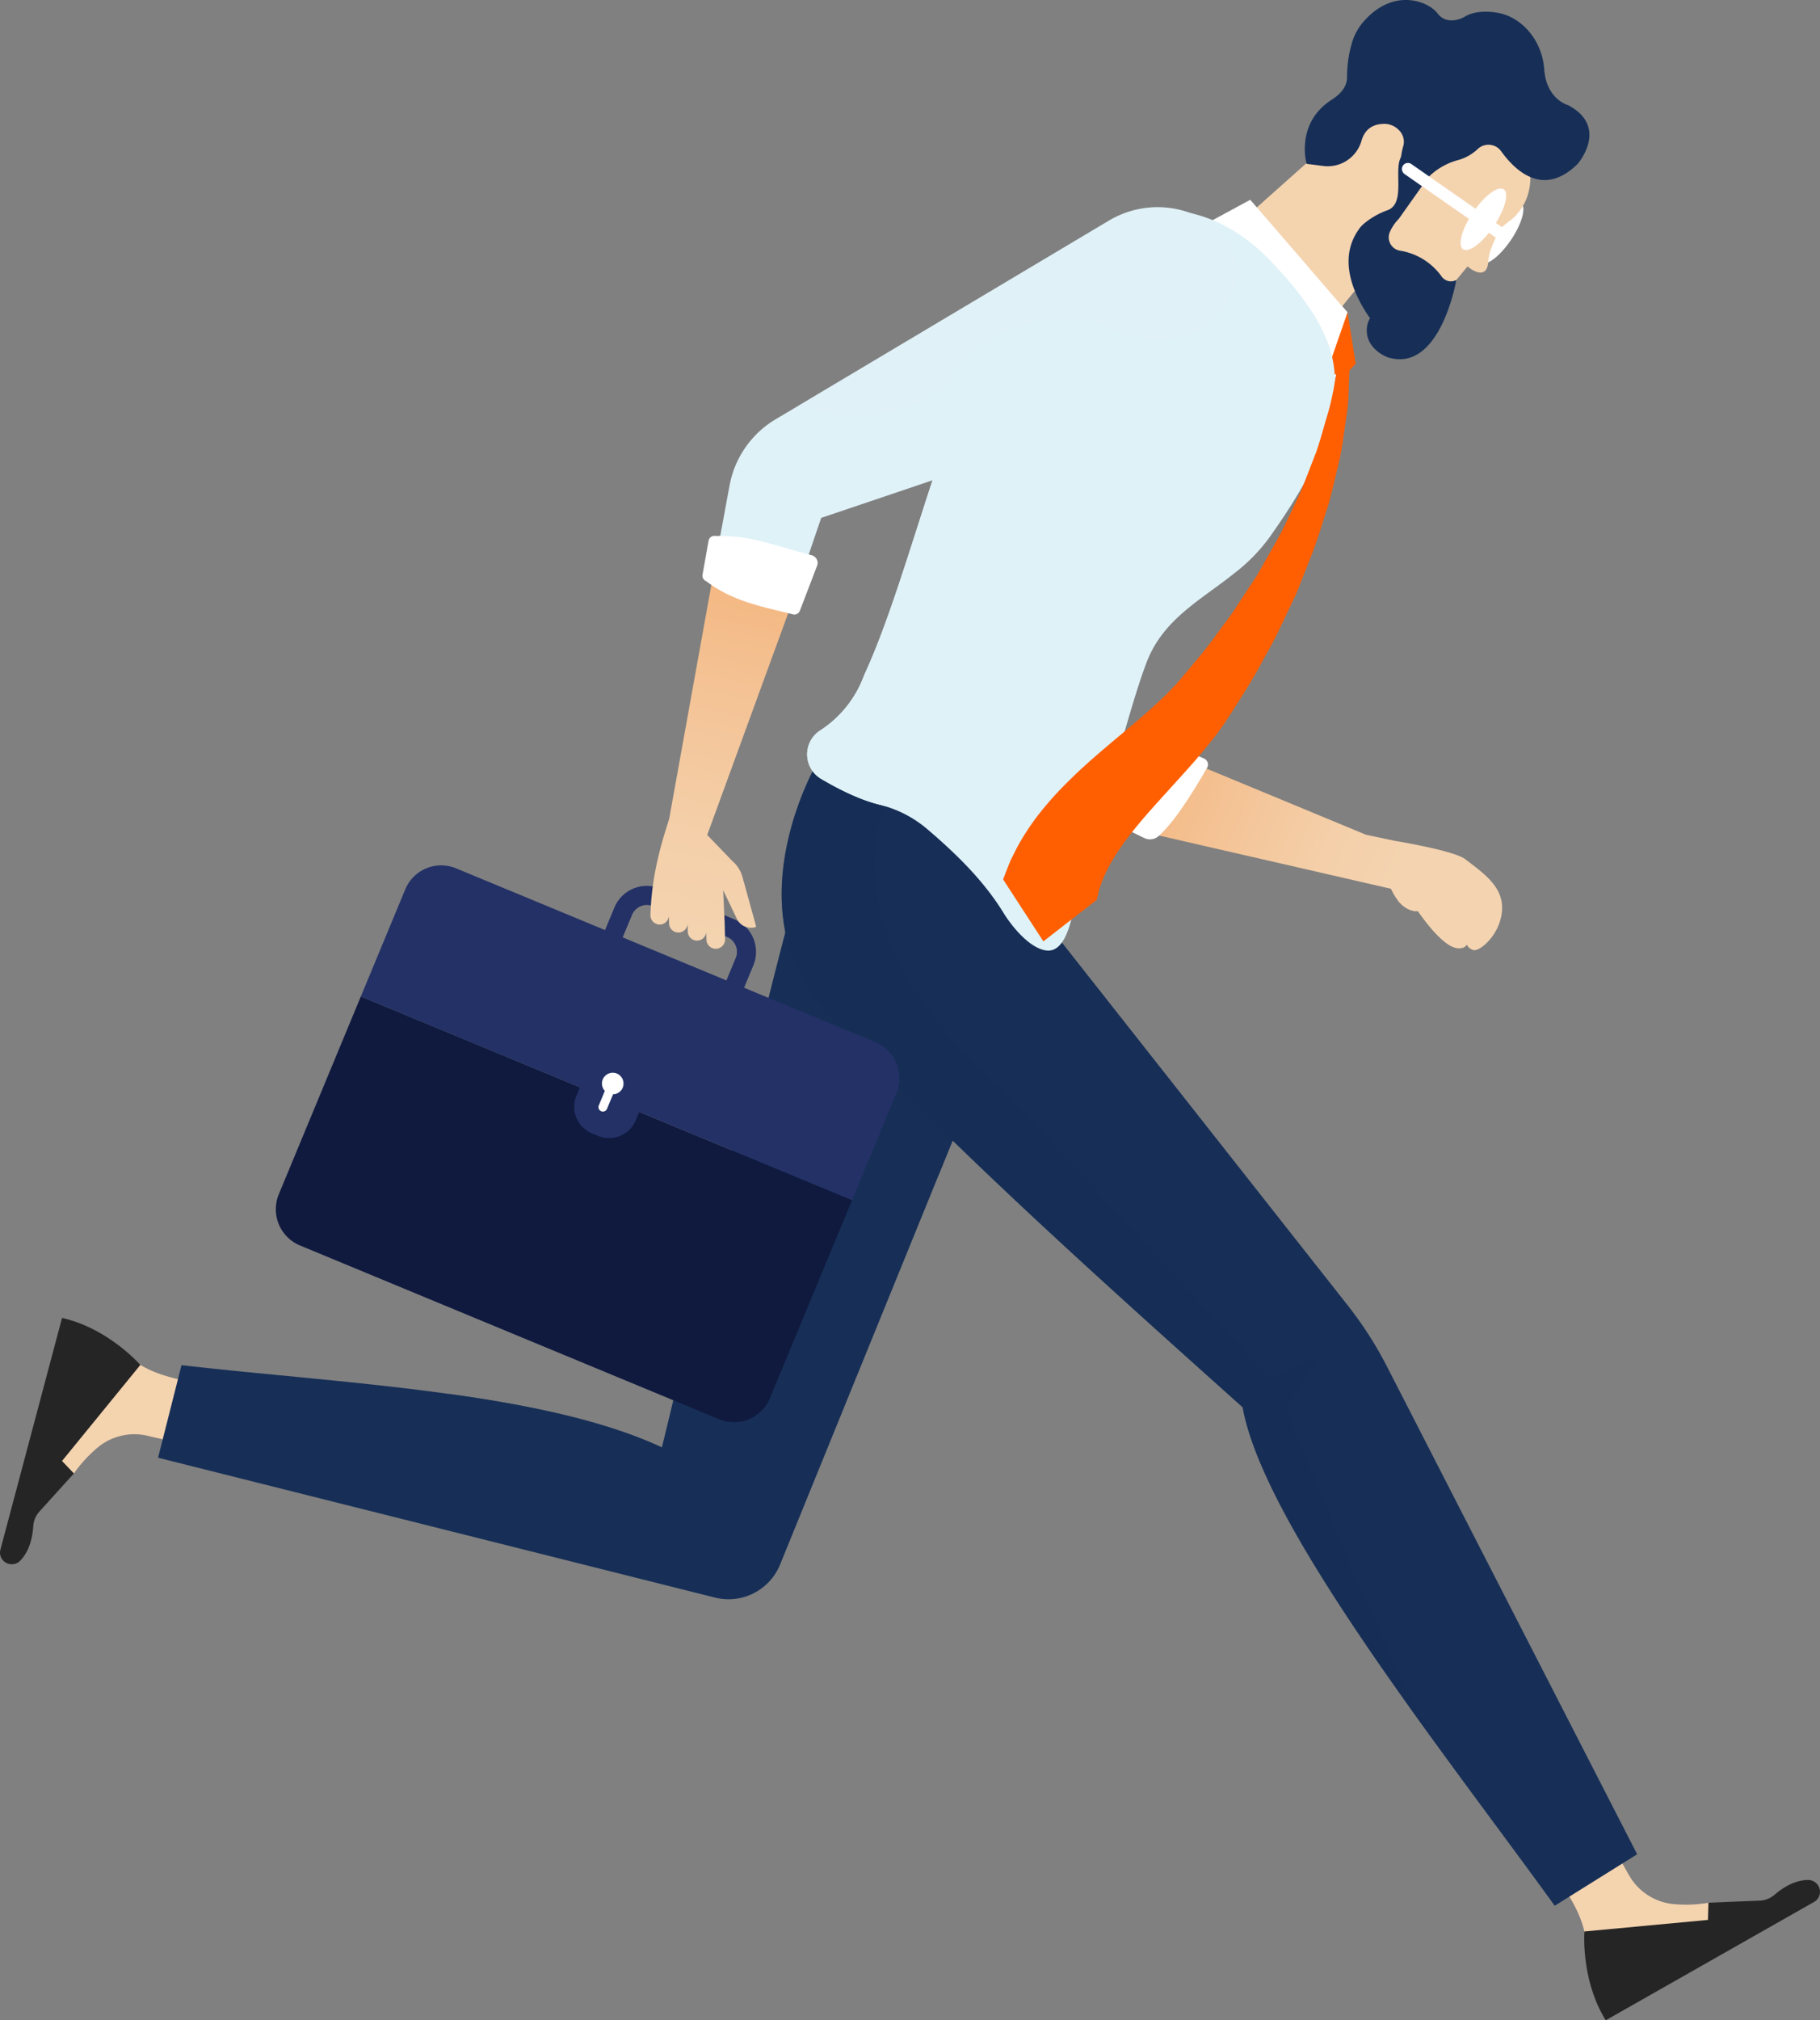 <?xml version="1.0" encoding="UTF-8"?> <svg xmlns="http://www.w3.org/2000/svg" xmlns:xlink="http://www.w3.org/1999/xlink" viewBox="0 0 711.92 789.78"><rect x="0" y="0" width="711.92" height="789.78" fill="#808080" stroke="none"/> <defs> <style>.cls-1{isolation:isolate;}.cls-19,.cls-2{fill:#f4d3af;}.cls-3{fill:#252525;}.cls-4,.cls-5,.cls-6{fill:#172f57;}.cls-5{opacity:0.7;}.cls-15,.cls-16,.cls-19,.cls-5,.cls-6{mix-blend-mode:multiply;}.cls-6{opacity:0.5;}.cls-7{fill:#fff;}.cls-8{fill:#ff5f00;}.cls-9{fill:url(#linear-gradient);}.cls-10,.cls-16,.cls-18{fill:#dff2f8;}.cls-11{fill:url(#linear-gradient-2);}.cls-12{fill:url(#linear-gradient-3);}.cls-13,.cls-15{fill:#233166;}.cls-14{fill:#101a3f;}.cls-17{fill:url(#linear-gradient-4);}.cls-18{opacity:0.3;mix-blend-mode:screen;}</style> <linearGradient id="linear-gradient" x1="-2069.78" y1="-209.29" x2="-1860.13" y2="-209.29" gradientTransform="translate(2181.91 1253.43) rotate(22.51)" gradientUnits="userSpaceOnUse"> <stop offset="0" stop-color="#f68832"></stop> <stop offset="0.1" stop-color="#f69344"></stop> <stop offset="0.39" stop-color="#f5ae72"></stop> <stop offset="0.65" stop-color="#f4c294"></stop> <stop offset="0.86" stop-color="#f4cfa9"></stop> <stop offset="1" stop-color="#f4d3b0"></stop> </linearGradient> <linearGradient id="linear-gradient-2" x1="-2069.78" y1="-207.06" x2="-1860.13" y2="-207.06" xlink:href="#linear-gradient"></linearGradient> <linearGradient id="linear-gradient-3" x1="-1199.26" y1="-113.91" x2="-989.62" y2="-113.91" gradientTransform="translate(1455.16 697.23) rotate(14.44)" xlink:href="#linear-gradient"></linearGradient> <linearGradient id="linear-gradient-4" x1="-2156.29" y1="-368.2" x2="-2104.12" y2="-87.96" xlink:href="#linear-gradient"></linearGradient> </defs> <title>Buduveren 3 Steps</title> <g class="cls-1"> <g id="Layer_1" data-name="Layer 1"> <path class="cls-2" d="M129.75,577.57,58.43,561.46a22.46,22.46,0,0,0-19.86,4.11A52.23,52.23,0,0,0,28.92,576l-12.11,1.5,3.2-12s6.57-49.1,34.9-31.93c8.29,5,17,5.65,20,7.14l58.68,11.06Z"></path> <path class="cls-3" d="M54.89,533.59s-12.38-14.26-30.62-18.39L.15,605.84a4.49,4.49,0,0,0,2.2,5.07,4.62,4.62,0,0,0,5.53-.77c2.53-2.59,4.68-6.79,5.14-13.6a9.36,9.36,0,0,1,2.41-5.66L28.91,576l-4.65-4.87Z"></path> <path class="cls-4" d="M384.72,416.16,377,435.21l-9.65,23.68-62.2,152.71a21.77,21.77,0,0,1-25.47,12.93L61.83,569.86,71,533.67c32.66,3.77,69.8,6.4,104.54,11.24,31.44,4.35,60.93,10.5,83.38,20.94,19.58-79.92,30.7-135.82,53.33-220.54Z"></path> <path class="cls-5" d="M377,435.21l-9.65,23.68c-9.28-7.05-34.54-21.09-60.46,10L270.94,571l7.24,17.85-17.86-12.76a896.4,896.4,0,0,0-84.73-31.21c31.44,4.35,60.93,10.5,83.38,20.94,19.58-79.92,30.7-135.82,53.33-220.54Z"></path> <path class="cls-2" d="M596.72,661.51,637.18,733A22.46,22.46,0,0,0,654,744.28a52.23,52.23,0,0,0,14.23-.44l9.56,7.59L667,757.56s-39.63,29.73-47.24-2.52c-2.23-9.44-7.86-16.06-8.92-19.26l-33.24-49.61Z"></path> <path class="cls-3" d="M619.77,755.05s-1.5,18.83,8.34,34.73l81.57-46.32a4.49,4.49,0,0,0,2.07-5.12,4.62,4.62,0,0,0-4.43-3.41c-3.62,0-8.12,1.42-13.3,5.87A9.36,9.36,0,0,1,688.3,743l-20,.81-.21,6.73Z"></path> <path class="cls-4" d="M640.4,724.87,608.15,745c-14-19.37-30.64-41.46-47.08-64.09-35.11-48.37-69.3-99.12-75-130.77-67-59.94-109.73-98.66-163.42-154.5-36.54-41.69-2.42-98.54-2.42-98.54l28.2,8.29L370.89,312l39.54,50.17,116.65,148A147.17,147.17,0,0,1,542.43,534Z"></path> <path class="cls-6" d="M561.08,680.88c-35.11-48.37-69.3-99.12-75-130.77-67-59.94-109.73-98.66-163.42-154.5-36.54-41.69-2.42-98.54-2.42-98.54l28.2,8.29-2.31,9.79s-23.5,50.44,45.24,109.34L497.07,538.77,516,530.13l-12.45,20.34S533.06,629,561.08,680.88Z"></path> <path class="cls-2" d="M481.21,90.35l32.73-29.14,29.54-23.76,35.25.25L547.61,70.5S592,46.55,553.76,87.12q-5.24,5.56-9.55,10.32c-11.3,12.39-18.11,20.76-22.11,26a75.06,75.06,0,0,0-5.08,7.25Z"></path> <polygon class="cls-7" points="474.01 86.24 489.05 78.1 527.12 122.09 522.03 149.72 474.01 86.24"></polygon> <polygon class="cls-8" points="527.12 122.09 530.31 142.18 526.22 146.53 518.75 146.16 527.12 122.09"></polygon> <path class="cls-9" d="M586.62,360.5c3.95-12.21-5.08-18.19-13.46-24.62-4.45-3.42-27.5-7.16-27.5-7.16l-11.34-2.4-98-40.62L406.62,315.9l137.49,31.54c4.38,9.77,10.55,8.7,10.55,8.7s9.1,13.69,15.23,14.45c2.14.27,3.3-.37,3.84-1.37a4.07,4.07,0,0,0,2.45,2.13C578.39,372.18,584.47,367.15,586.62,360.5ZM562,349.72a5.59,5.59,0,0,1,1.73-3.38c1.51.58,4.1,2,3.75,4.88a4.61,4.61,0,0,0-5.61-.35A6.18,6.18,0,0,1,562,349.72Z"></path> <path class="cls-10" d="M409.12,371.54c-6.6-.95-13.54-9.71-16.62-14.73-7.71-12.59-18.68-23.22-29.84-32.73a45.18,45.18,0,0,0-16.56-8.95q-1-.33-2.08-.58c-7.55-1.85-15.76-5.9-22.88-10.11a11.11,11.11,0,0,1-.32-18.89A43.28,43.28,0,0,0,338,264c12.94-28,23.43-70,36.22-102.88,17.23-44.31,45.05-64.35,45.05-64.35a91.64,91.64,0,0,1,10.85-7.14c7.3-4.05,15.32-7,23.38-7.36,17-.81,32.42,8,43.8,20,7.51,8,15.68,17.46,20.53,28a43.87,43.87,0,0,1,4.35,18.4c0,22.79-12.83,43.24-25.51,61.27a68.52,68.52,0,0,1-13.79,14.12c-13.14,10.54-27.94,17.91-34.42,35-2.15,5.63-4.63,13.5-7.28,22.6-6,20.61-13.05,47.39-19.75,68.22C419.52,355.89,417.93,372.79,409.12,371.54Z"></path> <path class="cls-11" d="M562.26,348.65a10,10,0,0,0-.28,1.07c-1.29,6.3,7.64,10.83,10.2,13.17,2.08,1.91,3.83,8.47-2.3,7.71s-15.23-14.45-15.23-14.45-4,.72-7.89-4.16Z"></path> <path class="cls-12" d="M570,343a22.16,22.16,0,0,1-.3,2.67c-1.2,6.89-6.51,12.72-8.82,12.22-6-1.3-2.8-9.38-.08-11.13a16.22,16.22,0,0,0,0-4.86Z"></path> <path class="cls-7" d="M470.73,296.41a2.78,2.78,0,0,1,1.62,1.56,2.44,2.44,0,0,1-.15,2.14c-3.6,6.16-12,20.62-19.1,26.83a5.09,5.09,0,0,1-5.7.56l-12.79-6.2,15.91-29.57c.77-1.35,2.71-2.49,4.26-1.92Z"></path> <path class="cls-13" d="M233.41,371.42l6.91-16.62a13.73,13.73,0,0,1,18-7.41l28.92,12a13.79,13.79,0,0,1,7.44,18L287.78,394l-6.91-2.87,6.91-16.62a6.3,6.3,0,0,0-3.4-8.25l-28.91-12a6.31,6.31,0,0,0-8.25,3.4l-6.91,16.62Z"></path> <path class="cls-14" d="M141.15,389.53l-32.08,77.29a15.34,15.34,0,0,0,8.13,20l164.1,68a15.17,15.17,0,0,0,19.82-8.12l32.18-77.53Z"></path> <path class="cls-13" d="M350.63,427.4a15.28,15.28,0,0,0-8.07-19.93l-164.11-68a15.21,15.21,0,0,0-19.87,8.07l-17.43,42,192.15,79.61Z"></path> <path class="cls-15" d="M248.69,437.94a11.29,11.29,0,0,1-20.85-8.67l4.7-11.3a11.29,11.29,0,0,1,20.85,8.67Z"></path> <path class="cls-13" d="M246.33,437a11.29,11.29,0,1,1-20.85-8.67l4.7-11.3A11.29,11.29,0,0,1,251,425.66Z"></path> <circle class="cls-7" cx="239.68" cy="423.56" r="4.23" transform="translate(-243.44 482.25) rotate(-67.42)"></circle> <path class="cls-7" d="M240.27,426.67l-3.21-1.33-2.79,6.7a1.74,1.74,0,1,0,3.21,1.33Z"></path> <path class="cls-16" d="M470.85,153.57a40.47,40.47,0,0,0,12.05-24.23l-15.52,2.35-13.9-49.41-23.38,7.36a91.62,91.62,0,0,0-10.85,7.14s-27.83,20-45.05,64.35C361.43,194,350.94,236.05,338,264a43.28,43.28,0,0,1-17.17,21.55,11.11,11.11,0,0,0,.32,18.89c7.12,4.21,15.33,8.26,22.88,10.11q1.06.26,2.08.58c24.18-22.31,56.68-50.2,44.67-80-11.8-29.23,3.44-42.93,8.88-46.71Z"></path> <path class="cls-8" d="M528,141.12l-.42,10.18a83.19,83.19,0,0,1-.94,11.78c-.72,4.6-1.32,9.93-2.43,15.61-1.36,5.57-2.7,11.69-4.42,18.1-2.1,6.27-4,13.06-6.61,19.86L509.08,227,507,232.23l-2.47,5.18-5,10.51c-1.7,3.53-3.73,6.89-5.6,10.36-3.66,7-8,13.63-12.18,20.23L480.12,281l-.39.62-.2.31,0,.08c-.11.15.18-.22-.27.35l-.1.14-.81,1.14c-1.15,1.56-2,2.9-3.41,4.65-2.69,3.46-5.2,6.41-7.66,9.27-9.94,11.31-19.06,20.64-25.23,28.75a93.57,93.57,0,0,0-7.42,10.86,55.74,55.74,0,0,0-3.77,8l-1,2.85-.44,2.07L429,351.8,408.12,368l-15.74-24.22,1.31-3.44c.44-1.11,1-2.5,1.64-4.08l2.63-5.21a97.34,97.34,0,0,1,8.27-12.61,132.77,132.77,0,0,1,12.07-13.4c9-9,19.85-17.36,30-26.27,2.52-2.23,5-4.53,7.18-6.59,1.07-.93,2.46-2.56,3.7-3.83l1-1,.12-.13-.16.21.05-.06.21-.26.43-.51,1.72-2.05c4.62-5.48,9.41-11,13.64-17,2.15-3,4.48-5.84,6.49-8.9l6-9.15,3-4.54,2.64-4.65,5.2-9.16c3.32-6.07,6-12.17,8.8-17.88,2.45-5.82,4.5-11.42,6.55-16.58,1.77-5.17,3-10,4.3-14.23a102.39,102.39,0,0,0,2.9-12.73,72,72,0,0,1,2.42-10Z"></path> <path class="cls-17" d="M295.72,362l-5.28-19.14a12.77,12.77,0,0,0-4.07-6.36l-9.73-10.1,35.27-96.54-32.68-6.61-17.5,97c-4.21,12.87-6.9,24.1-7.3,37.63a3.64,3.64,0,0,0,3.73,3.55,3.6,3.6,0,0,0,3.41-2.95h.09l.07,2.54a3.62,3.62,0,0,0,7.23.16l.07,3a3.62,3.62,0,0,0,7.23.16l.07,3a3.64,3.64,0,1,0,7.29-.18l-.16-6.46L282.87,348,288,358.68a6.2,6.2,0,0,0,7.4,3.8.42.42,0,0,0,.25-.19A.4.4,0,0,0,295.72,362Z"></path> <path class="cls-10" d="M487.71,131.51a37.47,37.47,0,0,0-2.06-30.74c-.26-.53-.54-1-.84-1.54a37.2,37.2,0,0,0-51-13l-122,72.68-8.43,5a38.21,38.21,0,0,0-18,25.88l-6.19,33.45,32.68,6.61,9.36-27.4L464.45,154.1A37.67,37.67,0,0,0,487.71,131.51Z"></path> <path class="cls-18" d="M481.52,115.66c-15.77,30.75-52.69,10.42-52.69,10.42s-36.75-6.16-53.46,17.15c-15.94,22.22-42.58,21.68-63.53,15.66l122-72.68A37.14,37.14,0,0,1,462,82.14C478.27,86.31,489.9,99.26,481.52,115.66Z"></path> <path class="cls-7" d="M279.93,209.52a2.34,2.34,0,0,0-2.77,1.89l-2.35,13.24a2.3,2.3,0,0,0,1.44,2.55c10,7.62,20.68,9.72,33.63,12.88a2.3,2.3,0,0,0,3-1.33l6.74-17.58a3.1,3.1,0,0,0-2.28-4.15C302.21,213,292.79,209.15,279.93,209.52Z"></path> <path class="cls-19" d="M540,86.58c-8.67,2.57-17.66.32-17.66,13.16l-10.5,4.64L525,119.69c3.4-4.27,8.13-9.93,14.65-17.22C535.1,96.88,539.06,88,540,86.58Z"></path> <ellipse class="cls-7" cx="587" cy="91.1" rx="14.16" ry="4.88" transform="translate(182.07 525.73) rotate(-55.85)"></ellipse> <path class="cls-2" d="M549.16,130.62l6.91-6.9a124.88,124.88,0,0,1,10.34-13.23l3.23-1,4.42-5.35c2.81,2.44,7.79,4.69,8.11-2.06.2-4.24,3.39-10.26,4.8-12.74a35.41,35.41,0,0,1,4.32-3.55,20.51,20.51,0,0,0,6.94-12.1,6.68,6.68,0,0,0,.16-.89,24.07,24.07,0,0,0,0-6.68,1.45,1.45,0,0,1,0-.3,19.05,19.05,0,0,0-.79-3.41L583.17,53.2,552.29,34l-5.73,7-9.22,11.27-7.73,9.43L544,72.18l.79.59-1,.79-9.65,7.83-.49,5.93L531.94,109l1.32,1.36,1.42,1.43,6.58,14.7c2.33,5.65,5.56,5.18,7,4.59A3.35,3.35,0,0,0,549.16,130.62Z"></path> <path class="cls-4" d="M578,58.29a6.11,6.11,0,0,1,9.19.83c5.89,8.15,16.81,18,30,4.88,0,0,12.39-14.29-3.79-22.89,0,0-8.49-2.18-9.35-14S594.81,6.5,585.81,5c-7.41-1.26-11.4.65-12.58,1.37a11.23,11.23,0,0,1-3,1.28c-2.29.58-5.58.67-7.91-2.41C558.73.52,545.22-5,533.45,8.36a21.84,21.84,0,0,0-4.74,8.83l-.24.89a46.32,46.32,0,0,0-1.54,12.12c0,2.35-1.08,5.63-5.91,8.71-14.53,9.27-9.93,25.14-9.93,25.14l6.5.83a13.76,13.76,0,0,0,15-9.89c1-3.51,3.43-6.46,8.73-6.57a7.89,7.89,0,0,1,5.93,2.5,6.29,6.29,0,0,1,1.64,6.26,28.89,28.89,0,0,0-1.08,7l-.4,15.27,12.16-11a26,26,0,0,1,10.63-5.83A18.19,18.19,0,0,0,578,58.29Z"></path> <path class="cls-4" d="M569.64,109.53a4.6,4.6,0,0,1-5.89-1.67A24.82,24.82,0,0,0,547.66,98a5.26,5.26,0,0,1-4-7.29,17,17,0,0,1,3.52-5.18l9.78-13.81,9.52-13.43L548.7,60.53c-4.34,4.34,1.76,18.73-5.94,21.66,0,0,0,0-.06,0a30.82,30.82,0,0,0-9,5.1A13.23,13.23,0,0,0,532,89c-6.16,8.08-5.17,17.22-1.83,25.2a54.5,54.5,0,0,0,5.74,10.21,8.62,8.62,0,0,0-1.22,3.74c-.81,8.26,8,11.48,8,11.48C563.37,146.28,569.64,109.53,569.64,109.53Z"></path> <ellipse class="cls-7" cx="580.27" cy="85.74" rx="14.16" ry="4.88" transform="translate(183.55 517.81) rotate(-55.85)"></ellipse> <path class="cls-7" d="M548.71,67.26A2.35,2.35,0,0,1,552,64.08l37.34,26A2.35,2.35,0,0,1,586.69,94l-37.34-26A2.32,2.32,0,0,1,548.71,67.26Z"></path> </g> </g> </svg> 